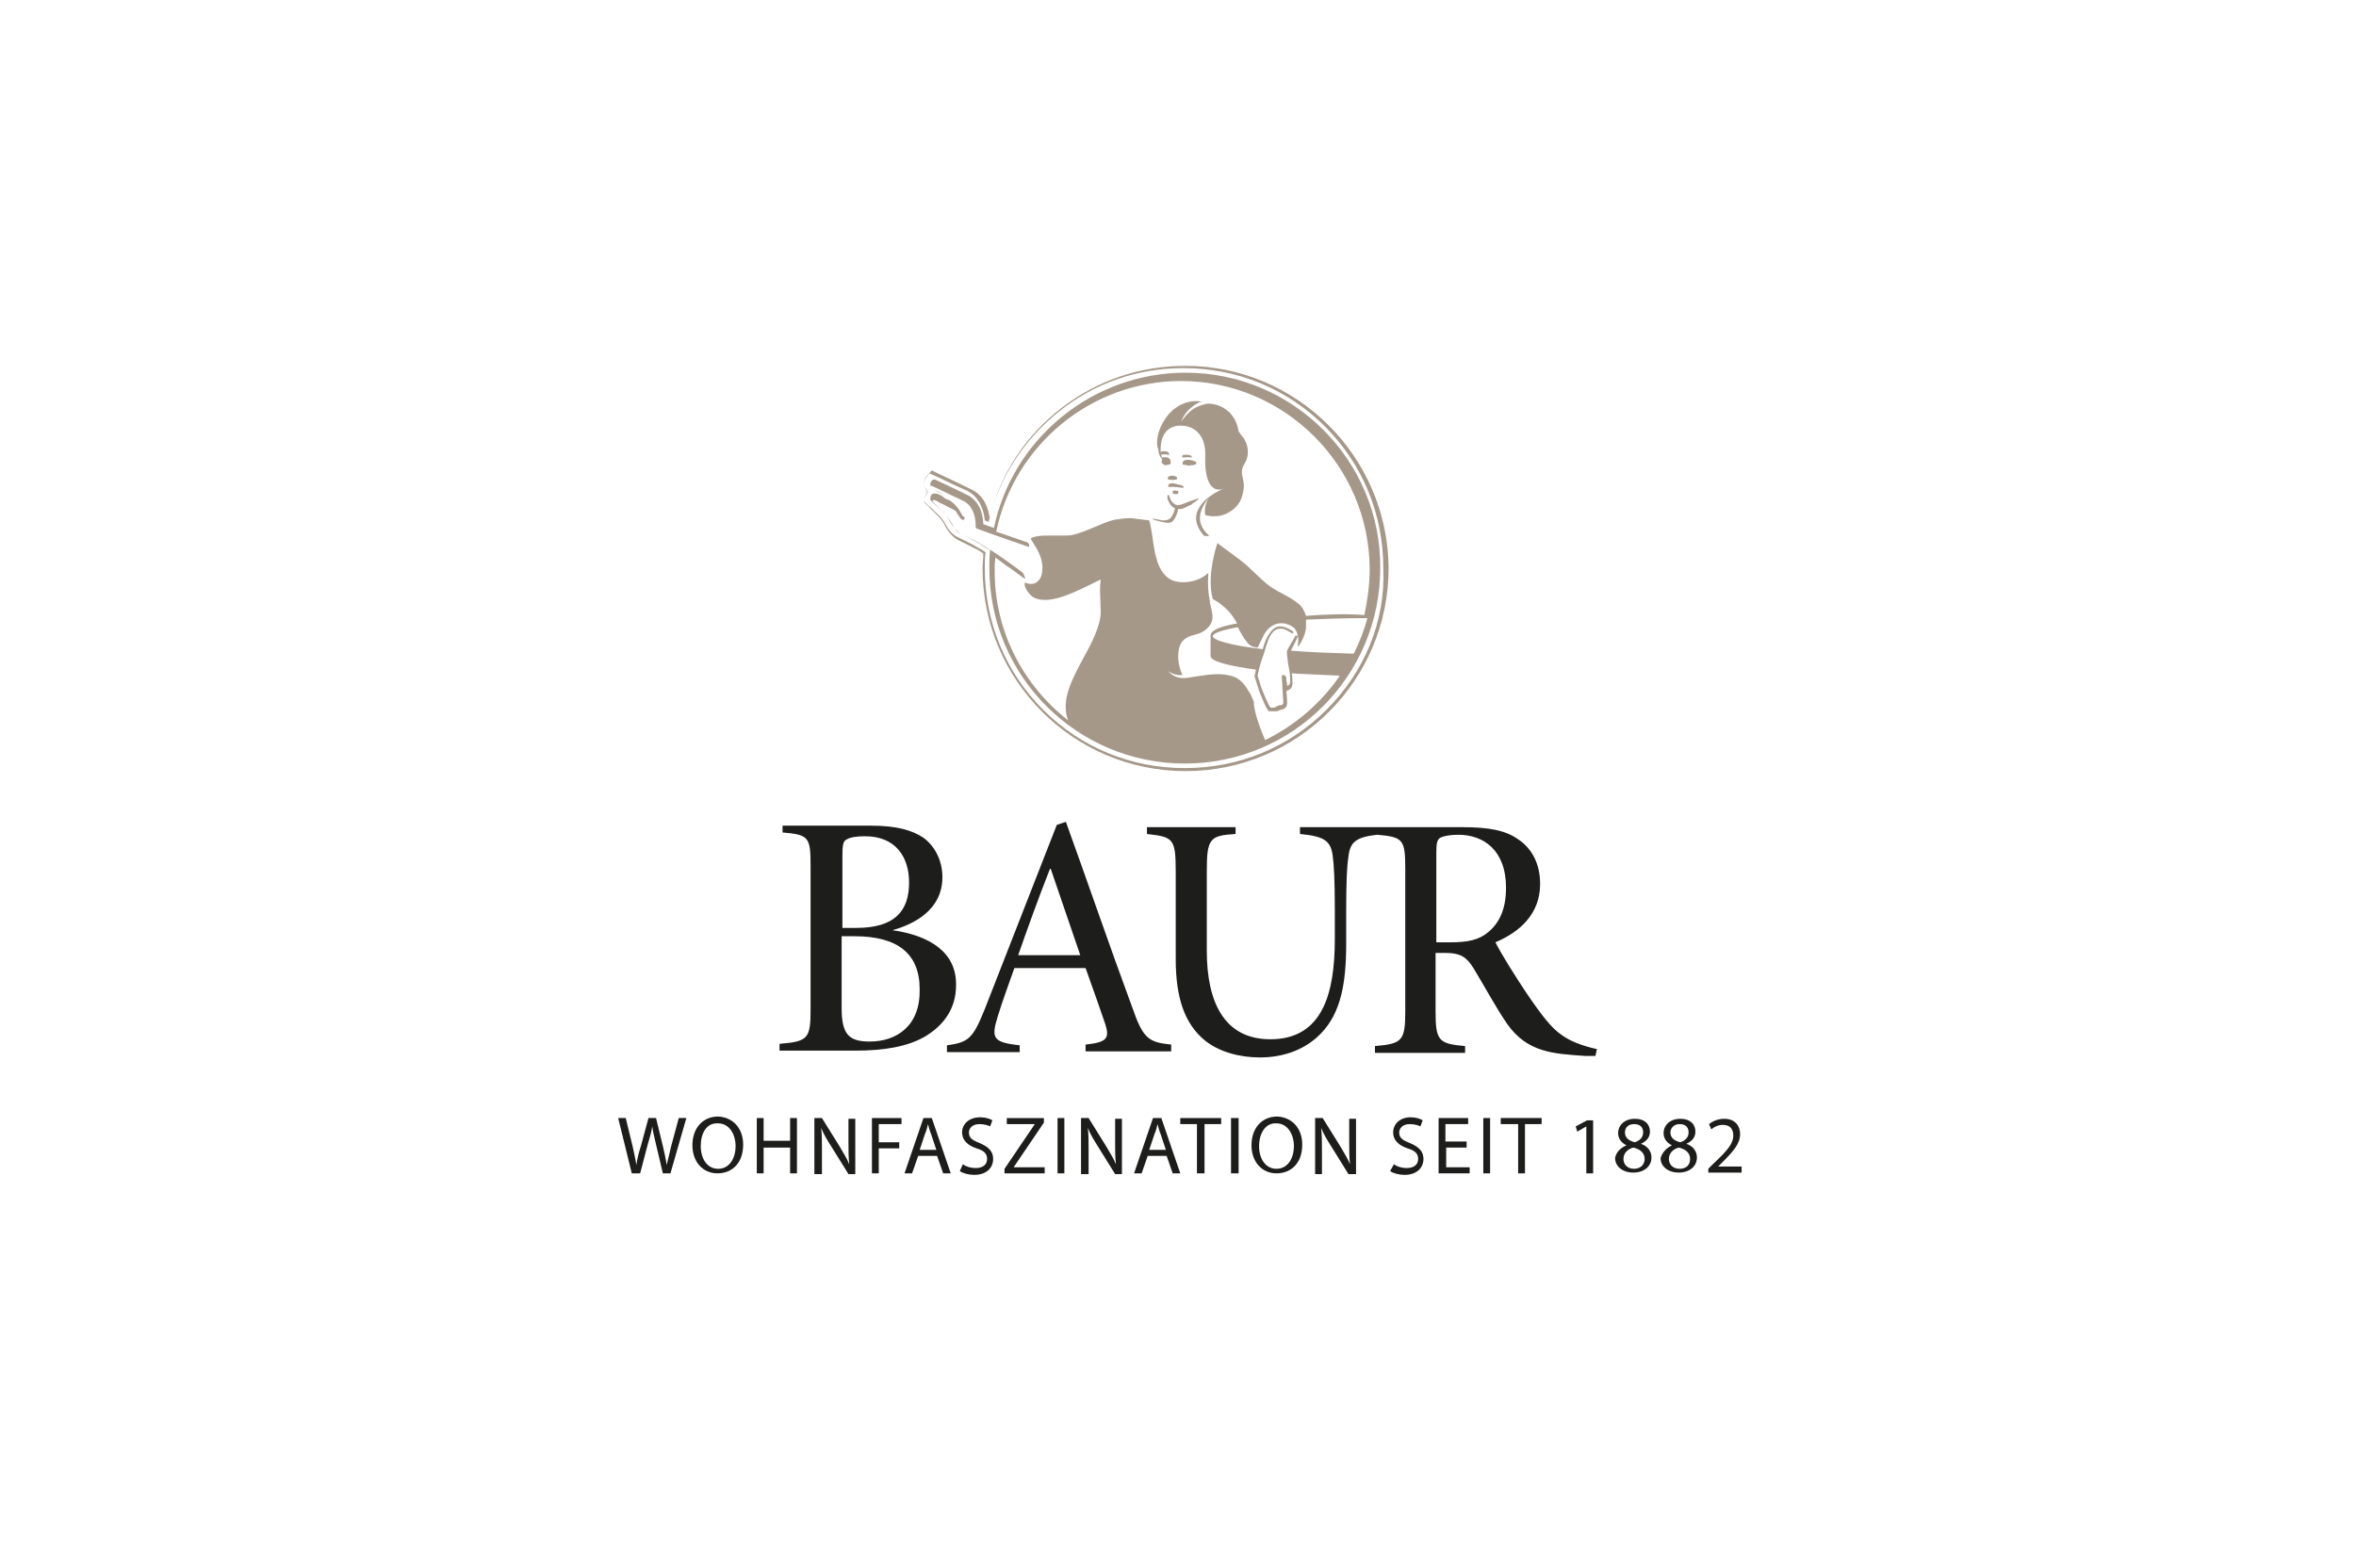 <?xml version="1.0" encoding="UTF-8"?>
<svg xmlns="http://www.w3.org/2000/svg" xmlns:xlink="http://www.w3.org/1999/xlink" version="1.1" x="0px" y="0px" viewBox="0 0 311 207" style="enable-background:new 0 0 311 207;" xml:space="preserve">
<style type="text/css">
	.st0{display:none;}
	.st1{display:inline;fill:none;}
	.st2{fill:#157E7B;}
	.st3{fill:#1D1D1B;}
	.st4{fill:#A59889;}
	.st5{fill:none;}
	.st6{fill:#C6C7C8;}
	.st7{fill:#1D1B1F;}
	.st8{fill:#0669B5;}
	.st9{fill:#1E1E1C;}
	.st10{fill:#FFDD01;}
	.st11{fill:#B19903;}
	.st12{fill:#FEED03;}
	.st13{fill:#14283C;}
	.st14{fill:#FDFEFE;}
	.st15{fill:#073A6A;}
	.st16{fill:#083C6C;}
	.st17{fill:#E31F55;}
	.st18{fill:#0896A4;}
	.st19{fill:#5DB77A;}
	.st20{fill:#FFCE32;}
	.st21{fill:#00A2E0;}
	.st22{fill:#ED6B62;}
	.st23{fill:#343333;}
	.st24{fill:#FEFEFE;}
	.st25{fill:#706960;}
	.st26{fill:#DF7459;}
	.st27{enable-background:new    ;}
	.st28{fill:#E2001A;}
	.st29{fill:#333333;}
	.st30{fill:#1D393A;}
	.st31{fill:#193638;}
	.st32{fill:#271C19;}
	.st33{fill:#D60E20;}
	.st34{fill:#FDFDFD;}
	.st35{fill:#E63329;}
	.st36{fill:#323E48;}
	.st37{fill:#5C5C5E;}
	.st38{fill:#E20714;}
	.st39{fill:#E20916;}
	.st40{fill:#8C8989;}
	.st41{fill-rule:evenodd;clip-rule:evenodd;fill:#FFFFFF;}
	.st42{fill:#595757;}
	.st43{fill:#76777A;}
	.st44{fill:#F69138;}
	.st45{fill:#484F68;}
	.st46{fill:#006EB8;}
	.st47{fill:#73797C;}
	.st48{fill-rule:evenodd;clip-rule:evenodd;fill:#008375;}
	.st49{fill:#FFFFFF;}
	.st50{fill:#242243;}
	.st51{fill:#DB2F34;}
	.st52{fill:#CE112D;}
	.st53{fill:#191919;}
	.st54{fill:#060606;}
	.st55{fill:#080808;}
	.st56{fill:#0D0D0D;}
	.st57{fill:#0A0A0A;}
	.st58{fill:#090909;}
	.st59{fill:#101010;}
	.st60{fill:#070707;}
	.st61{fill:#050505;}
	.st62{fill:#121212;}
	.st63{fill:#111111;}
	.st64{fill:#181818;}
	.st65{fill:#0C0C0C;}
	.st66{fill:#E33534;}
	.st67{fill:#1C1A1D;}
	.st68{fill:#1F1C20;}
	.st69{fill:#1D1A1E;}
	.st70{fill:#1D1B1E;}
	.st71{fill:#E33636;}
	.st72{fill:#E33535;}
	.st73{fill:#E33737;}
	.st74{fill:#E33838;}
	.st75{fill:#E33637;}
	.st76{fill:#1E1B1F;}
	.st77{fill:#1B181C;}
	.st78{fill:#1A181B;}
	.st79{fill:#E33434;}
	.st80{fill:#272728;}
	.st81{fill:#E33736;}
	.st82{fill:#2B2B2D;}
	.st83{fill:#E40521;}
	
		.st84{clip-path:url(#SVGID_00000147918821959543083070000003133094390577882781_);fill:url(#SVGID_00000141444065842052750610000005493188168865723801_);}
	
		.st85{clip-path:url(#SVGID_00000127763105302380346650000014831269005824681345_);fill:url(#SVGID_00000140008196103565269550000012046201281914969758_);}
	.st86{fill:#3498DB;}
	.st87{fill:#2A5CAA;}
	.st88{fill:#00A0DF;}
	.st89{fill:#EA0029;}
	.st90{fill:#0B0B0B;}
	.st91{fill:#D87878;}
	.st92{fill:#3E3E3D;}
	.st93{fill:#C01824;}
	.st94{fill:#B4002F;}
	.st95{fill:#DB052C;stroke:#DB052C;stroke-width:0.14;stroke-miterlimit:3.864;}
	.st96{fill:#DB052C;stroke:#DB052C;stroke-width:0.14;stroke-linejoin:round;stroke-miterlimit:3.864;}
	.st97{fill:#FFFFFF;stroke:#FFFFFF;stroke-width:0.1;}
</style>
<g id="hilfslinien" class="st0">
</g>
<g id="rahmen" class="st0">
	<rect class="st1" width="311" height="207"></rect>
</g>
<g id="logo">
	<g>
		<path class="st3" d="M196.4,123.1c-1.2,1-2.7,1.3-4.9,1.3h-1.9v-11.8c0-1.3,0.1-1.7,0.5-2c0.4-0.2,1.2-0.4,2.4-0.4    c3.3,0,6.3,2,6.3,7C198.8,119.9,198,121.8,196.4,123.1 M206.1,136.6c-1.2-0.8-2.5-2.4-4.6-5.5c-1.4-2.1-3.3-5.1-4.1-6.7    c3.3-1.4,5.9-3.8,5.9-7.7c0-2.7-1.1-4.7-2.9-5.9c-1.7-1.2-3.9-1.6-7.4-1.6h-21.4v0.9c3.2,0.3,4,0.9,4.3,2.7    c0.2,1.4,0.3,3.4,0.3,7.4v3.8c0,7.1-1.6,13.2-8.5,13.2c-6.1,0-8.4-4.9-8.4-11.7v-10.5c0-4.3,0.4-4.7,3.8-4.9v-0.9h-11.7v0.9    c3.4,0.4,3.8,0.5,3.8,4.9v11.6c0,5.2,1.2,8.6,3.9,10.8c1.9,1.5,4.6,2.2,7.2,2.2c3.1,0,6-1,8.1-3.2c2.6-2.7,3.3-6.6,3.3-11.8v-4.3    c0-4,0.1-6,0.3-7.2c0.2-2,1.1-2.6,3.8-2.9c3.4,0.3,3.7,0.6,3.7,4.5v18.8c0,3.9-0.4,4.3-4,4.6v0.9h11.9v-0.9    c-3.5-0.3-3.9-0.7-3.9-4.6v-7.7h1.2c2.2,0,2.9,0.6,3.8,2c1.4,2.3,2.9,5.1,4.4,7.3c2.7,3.9,6.2,4,10.3,4.3c0.5,0,1,0,1.4,0l0.2-0.9    C209,138.1,207.3,137.5,206.1,136.6 M134.4,126.1c1.3-3.7,2.7-7.6,4.2-11.4h0.1l3.9,11.4H134.4z M149.5,133.1    c-3-8.1-5.9-16.6-8.8-24.6l-1.2,0.4l-9.5,24.3c-1.6,4-2.2,4.4-5,4.8v0.9h9.6v-0.9c-3.5-0.4-3.8-0.9-2.9-3.8c0.6-2,1.4-4.1,2.2-6.4    h9.4c1.1,3.1,2,5.6,2.6,7.4c0.6,1.9,0.2,2.4-2.6,2.7v0.9h11.3v-0.9C151.6,137.6,150.9,137.1,149.5,133.1 M114.8,137.5    c-2.7,0-3.7-0.9-3.7-4.4v-9.5h1.7c5.7,0,8.6,2.3,8.6,7C121.5,135.4,118.4,137.5,114.8,137.5 M111.2,113.1c0-1.6,0.1-2.1,0.6-2.3    c0.5-0.3,1.4-0.4,2.4-0.4c4,0,5.8,2.7,5.8,6.1c0,3.8-1.9,6-7,6h-1.8V113.1z M117.8,122.8L117.8,122.8c2.9-0.8,6.6-2.7,6.6-7    c0-2.2-1-4.1-2.5-5.2c-1.5-1-3.5-1.6-7-1.6h-11.6v0.9c3.5,0.3,3.7,0.6,3.7,4.5v18.8c0,3.9-0.3,4.3-4.1,4.6v0.9h10.1    c3.6,0,6.7-0.5,9-1.8c2.6-1.5,4.2-3.8,4.2-6.8C126.3,125.7,122.7,123.5,117.8,122.8"></path>
		<path class="st4" d="M156.1,61.3c0.3,0.1,0.6,0.1,0.9,0.2c0.1,0,0.1-0.1,0.2-0.1c0.3,0.1,0.4-0.1,0.7-0.1l0-0.3    C157.4,60.7,156,60.4,156.1,61.3z M154.2,64.1c0,0.1,0,0.1,0.1,0.2c0.7-0.1,1.5,0.1,1.9,0.1c0.1-0.1,0-0.2-0.1-0.3l-1.2-0.3    C154.6,63.8,154.3,63.8,154.2,64.1z M156.1,60.1c0,0.1-0.1,0.2,0,0.3c0.3,0,0.7-0.1,1.2,0l0-0.2C157,60,156.3,60,156.1,60.1z     M154.8,65.1c0.1,0.2,0.5,0.1,0.7,0.1c0-0.1,0.1-0.3,0-0.4c-0.2,0-0.5-0.1-0.7,0L154.8,65.1z M158.2,65.8c0,0-1.6,0.5-1.7,0.6    c-0.3,0.1-0.7,0.3-1.1,0.3c-0.4-0.1-0.7-0.4-0.9-0.8c0,0-0.2-0.6-0.3-0.6c-0.1,0-0.1,0.4-0.1,0.5c0.2,0.6,0.5,1.1,1,1.3    c0,0,0,0,0,0c-0.1,0.5-0.3,1-0.6,1.3c-0.3,0.3-0.7,0.3-1.1,0.3c-0.1,0-1.2-0.3-1.3-0.2c0,0.1,1.2,0.4,1.3,0.4    c0.5,0.1,1.1,0.3,1.5-0.2c0.3-0.4,0.5-0.9,0.6-1.4c0,0,0-0.1,0-0.1c0.1,0,0.2,0,0.3,0c0,0,0.1,0,0.1,0c0.5-0.1,0.9-0.4,1.4-0.6    C157.4,66.4,158.3,66,158.2,65.8z M156.5,49.2c-12.2,0-22.8,8.6-25.3,20.5c-0.6-0.2-1.1-0.4-1.4-0.5c-0.1-2.3-1.1-3.3-2-3.8    c-2-1-4.4-2.1-4.4-2.1c-0.1,0-0.1,0-0.2,0c-0.2,0.1-0.3,0.3-0.4,0.5c0,0.3,0.1,0.5,0.2,0.6c0.2,0.2,0.4,0.3,0.8,0.5    c0.4,0.2,0.8,0.5,1.3,0.9c0.1,0.1,0.2,0.2,0.3,0.3c-0.2-0.1-0.5-0.2-0.8-0.4c0,0,0,0-0.1-0.1c-0.3-0.2-0.9-0.6-1.4-0.4    c-0.2,0.1-0.3,0.3-0.3,0.7c0,0.1,0,0.1,0.1,0.2c0.1,0.1,0.2,0.2,0.3,0.3c0.1,0.1,0.9,0.8,1.1,1c0.5,0.4,0.8,0.9,1.2,1.6    c0.3,0.5,0.7,1.1,1.3,1.5c0,0,1.9,0.9,2.7,1.4c0.4,0.3,0.8,0.5,1.2,0.7c-0.1,0.8-0.1,1.6-0.1,2.4c0,14.3,11.6,25.8,25.8,25.8    c14.3,0,25.8-11.6,25.8-25.8C182.3,60.8,170.7,49.2,156.5,49.2z M178.7,86.3c-3.2-0.1-5.9-0.2-8.3-0.4c0.9-1.7,0.9-1.9,0.9-1.9    c0-0.1-0.2-0.1-0.3-0.1c0,0,0,0,0,0c0,0.1-0.7,1.2-1,1.8c-0.2,0.3-0.1,0.6-0.1,0.8c0,0.1,0.1,0.7,0.1,1c0.1,0.5,0.3,1.3,0.3,2    c0,0.1,0,0.2,0,0.3c0,0.4,0,0.6-0.3,0.7c0,0-0.1,0-0.1,0.1c0-0.2,0-0.5-0.1-0.7c0-0.4,0-0.6-0.1-0.6c0-0.1-0.2-0.2-0.3-0.2    c-0.1,0-0.2,0.1-0.2,0.2c0,0,0.2,3.4,0.2,3.4c0,0.1,0,0.2-0.1,0.3c-0.1,0.1-0.2,0.1-0.4,0.1c-0.2,0.1-0.4,0.1-0.6,0.3    c-0.1,0-0.2,0-0.2,0c-0.1,0-0.3,0.1-0.4,0c-0.3-0.3-1.2-2.6-1.2-2.6l-0.5-1.6c0.1-0.4,0.3-1.5,0.7-2.5c0.2-0.5,0.6-2.2,1-2.8    c0.5-0.8,0.9-0.9,1.3-0.9c0.6-0.1,1.2,0.5,1.6,0.6c0,0,0.1,0,0.1,0c0.1,0,0-0.2-0.1-0.3c-0.5-0.3-1-0.6-1.6-0.6h0    c-0.7,0-1.1,0.4-1.6,1.2c-0.4,0.6-0.7,1.7-0.7,1.8c-4.3-0.5-6.6-1.2-6.6-1.7c0-0.4,1.1-0.8,3.3-1.2c0,0.1,0.1,0.1,0.1,0.2    c0.6,1.2,1.1,1.8,1.4,2.1c0.4,0.3,0.6,0.3,1.1,0.4c0.3-0.6,0.6-1.2,0.9-1.8c0.8-1.4,2.4-1.9,3.8-0.9c0.6,0.4,0.8,1.6,0.6,2.4    c-0.1,0.6,1.1-1.2,1.1-2.5c0-0.3,0-0.6,0-0.9c2.4-0.1,5.1-0.2,8.1-0.2C180.1,83.1,179.5,84.7,178.7,86.3z M172.4,81.3    c-0.2-0.6-0.5-1.2-1-1.6c-1.2-1-2.7-1.5-3.9-2.4c-1.3-1-2.4-2.3-3.7-3.3l-3.1-2.3c0,0-1.5,4.3-0.6,7.4c0,0,2,0.9,3.2,3.2    c-2.2,0.4-3.5,0.9-3.5,1.6c0,0.1,0,0.1,0,0.2v2.5c0,0.7,2.3,1.3,6,1.8c-0.1,0.3-0.1,0.6-0.2,0.8c0,0,0,0.1,0,0.1    c0,0,0.6,1.8,0.6,1.9c1,2.5,1.2,2.7,1.4,2.7c0,0,0.1,0,0.1,0c0.1,0,0.3,0,0.4,0c0.1,0,0.2,0,0.3,0c0.1,0,0.3,0,0.4-0.1    c0,0,0.2-0.1,0.3-0.1c0.2,0,0.4-0.1,0.6-0.3c0.2-0.2,0.2-0.4,0.2-0.6c0,0,0-0.9-0.1-1.5c0,0,0.1-0.1,0.1-0.1c0,0,0-0.1,0.2-0.1    c0.6-0.3,0.5-0.8,0.5-1.2c0-0.1,0-0.8-0.1-1c1.9,0.1,4,0.2,6.3,0.3c0,0,0,0,0,0.1c-2.5,3.6-5.9,6.5-9.8,8.4    c-0.9-2.1-1.5-4-1.5-5.1l-0.4-0.9c-0.7-1.2-1.3-2.2-2.7-2.5c-1.5-0.4-3-0.1-4.5,0.1c-1.3,0.2-2.5,0.6-3.7-0.7    c1,0.7,1.9,0.5,1.9,0.5c-0.5-1-0.7-2.2-0.5-3.3c0.2-1.2,0.9-1.7,2.1-2c0.9-0.2,1.8-0.7,2.2-1.6c0.4-0.9-0.1-1.9-0.2-2.8    c-0.2-1.2-0.3-2-0.2-3.7l-0.1,0c-1.2,1.2-3.9,1.6-5.2,0.6c-2.1-1.6-1.8-5.3-2.5-7.6l-2.4-0.3c-0.7,0-1.5,0.1-2.1,0.2    c-1.9,0.4-4.6,2.1-6.4,2.1c-0.5,0-1.3,0-2.1,0c-0.6,0-1.3,0-1.8,0.1c-0.5,0.1-0.8,0.2-0.8,0.3c0,0,0,0,0,0.1    c0.6,1,1.5,2.2,1.5,3.7c0,0.8-0.1,1.5-0.8,2c-0.3,0.2-0.9,0.3-1.5,0c-0.2,0.4,0.3,1.2,0.6,1.5c0.4,0.5,1,0.8,2.1,0.8    c2.2,0,5.4-1.8,7.3-2.7c-0.2,1.4,0,2.9,0,4.3c0,1.8-1.3,4.3-2.2,5.9c-1.3,2.5-3.2,5.6-2.1,8.4c-5.9-4.6-9.7-11.7-9.7-19.7    c0-0.6,0-1.2,0.1-1.8c0.8,0.6,1.6,1.2,2.5,1.8c0.4,0.3,1.3,1,1.4,1c0.1,0-0.2-0.7-0.3-0.8c-0.4-0.3-0.4-0.3-0.8-0.6    c-1.5-1.1-2.9-2.1-4.6-3.1c-0.8-0.5-1.7-0.9-2.6-1.3l-0.2-0.1c-0.5-0.2-0.8-0.7-1.1-1.3c-0.4-0.7-0.8-1.2-1.3-1.7    c-0.2-0.2-1.1-1.1-1.1-1.1c-0.1-0.1-0.1-0.1-0.2-0.2c0-0.1,0-0.1,0.1-0.2c0.1,0,0.3,0,0.9,0.4c0,0,0.7,0.3,1,0.5    c0.4,0.2,0.7,0.3,1.1,0.6c0.1,0.2,0.2,0.4,0.3,0.5c0.2,0.3,0.3,0.5,0.5,0.6c0.1,0.1,0.3,0,0.3-0.1c0.1-0.1,0-0.3-0.1-0.3    c-0.1,0-0.2-0.2-0.3-0.4c-0.2-0.3-0.3-0.6-0.7-1c-0.2-0.3-0.8-0.7-1.1-1c-0.5-0.4-1-0.7-1.4-0.9c-0.3-0.2-0.5-0.3-0.7-0.5    c-0.1-0.1-0.1-0.2-0.1-0.2c0,0,0,0,0-0.1c0.5,0.2,2.5,1.2,4.2,2c1.1,0.5,1.7,1.7,1.7,3.4l0,0.1v0c0,0.1,0.1,0.2,0.2,0.2    c0.8,0.3,2.7,1,6.5,2.3l0.3,0.1c0.1,0.1,0.1-0.5-0.2-0.6c-1.8-0.6-3.1-1.1-4.1-1.4c2.4-11.5,12.6-19.9,24.4-19.9    c13.7,0,24.9,11.2,24.9,24.9c0,2.1-0.3,4.1-0.7,6C177.8,81,175,81.1,172.4,81.3z M156.5,48.3c-6,0-11.6,1.9-16.3,5.5    c-4.7,3.6-8,8.5-9.5,14.3l-0.1,0.2l0-0.2c-0.3-1.7-1.1-2.9-2.4-3.5c-1.6-0.8-3.3-1.6-4.2-2l-1-0.5l-0.7,0.8    c-0.2,0.2-0.3,0.5-0.3,0.7c-0.1,0.6,0.2,1.1,0.4,1.3l0,0l0,0c-0.1,0.2-0.2,0.4-0.3,0.7l-0.1,0.7l1.2,1.2c0.2,0.2,0.4,0.4,0.6,0.6    c0.4,0.4,0.7,0.8,1,1.4c0.4,0.7,0.9,1.4,1.7,1.8l0.2,0.1c0.8,0.4,1.6,0.8,2.4,1.2c0.3,0.2,0.5,0.3,0.7,0.5l0,0l0,0    c0,0.7-0.1,1.3-0.1,1.9c0,14.8,12,26.8,26.8,26.8c14.8,0,26.8-12,26.8-26.8C183.2,60.3,171.2,48.3,156.5,48.3z M175.1,93.7    c-5,5-11.6,7.7-18.7,7.7c-7.1,0-13.7-2.7-18.7-7.7c-5-5-7.7-11.6-7.7-18.7c0-0.6,0-1.3,0.1-2.1c-0.3-0.2-0.6-0.4-1-0.6    c-0.8-0.5-1.7-0.9-2.5-1.3l-0.2-0.1c-0.8-0.4-1.2-1-1.6-1.7c-0.3-0.6-0.7-1-1.1-1.4c-0.2-0.2-0.4-0.3-0.6-0.6    c-0.2-0.1-0.3-0.3-0.5-0.4l-0.6-0.6l0.1-0.5c0.1-0.4,0.3-0.6,0.4-0.8c-0.1,0-0.1-0.1-0.1-0.1c-0.2-0.2-0.5-0.6-0.4-1.1    c0-0.2,0.1-0.4,0.2-0.6l0.5-0.6l0,0l0.7,0.3c1.7,0.8,3.1,1.5,4.3,2c1.3,0.7,2.1,2,2.3,3.9c0.2,0.1,0.3,0.1,0.5,0.2    c1.3-5.7,4.6-10.8,9.2-14.5c4.7-3.8,10.4-5.8,16.5-5.8c7.1,0,13.7,2.7,18.7,7.7c5,5,7.7,11.6,7.7,18.7    C182.9,82.1,180.1,88.7,175.1,93.7z M163.5,56.9c-0.6-3.4-3.6-3.7-4.2-3.6c-0.6,0.2-1.9,0.2-3.4,2.4c0.8-2.1,2.7-2.7,2.7-2.7    c-4.3-0.6-6.5,4.5-5.7,6.3c0,0.5,0.2,1,0.5,1.3c0,0.2-0.1,0.4-0.1,0.4c0.1,0.1,0.3,0.5,0.7,0.4c0.3-0.1,0.5-0.1,0.5-0.1    c0.2-1-0.6-1-1.1-0.9c0,0,0,0,0,0.1c-0.1-0.3-0.2-0.6-0.2-1.1c0-3.5,2.7-3.2,2.7-3.2s3.3-0.2,3.2,4c-0.1,2.9,0.6,5,2.5,4.3    c-1.1,0.4-2.2,1.2-2.6,1.6c-1.2,1.3-1.7,2.7-0.1,4.6c0.1,0.1,0.8,0.1,0.7,0c-2.2-1.9-0.9-4,0.1-5.1c-0.9,1.1-0.6,2.4-0.6,2.4    c2.5,0.7,4.4-1,4.8-2.3c0.9-2.7-0.7-2.8,0.5-4.7c0.5-0.8,0.5-2.5-0.6-3.6C163.7,57.1,163.5,57.1,163.5,56.9z M153.3,59.6    c0,0-0.4,0.5,0.2,0.4c0.6-0.1,0.8,0.1,0.8,0.1C154.5,59.4,153.3,59.6,153.3,59.6z M154.2,63.3c0.3,0.1,1.1,0.1,1.2-0.1    C155.5,62.7,153.9,62.6,154.2,63.3z"></path>
		<g>
			<path class="st3" d="M83.4,154.9l-1.8-7.3h1l0.9,3.7c0.2,0.9,0.4,1.8,0.5,2.5h0c0.1-0.7,0.3-1.6,0.6-2.5l1-3.7h1l0.9,3.7     c0.2,0.9,0.4,1.7,0.5,2.5h0c0.2-0.8,0.4-1.6,0.6-2.5l1-3.7h1l-2.1,7.3h-1l-0.9-3.8c-0.2-0.9-0.4-1.6-0.5-2.4h0     c-0.1,0.7-0.3,1.4-0.6,2.4l-1,3.8H83.4z"></path>
			<path class="st3" d="M98.1,151.1c0,2.5-1.5,3.8-3.4,3.8c-1.9,0-3.3-1.5-3.3-3.7c0-2.3,1.4-3.8,3.4-3.8     C96.8,147.5,98.1,149,98.1,151.1z M92.5,151.3c0,1.6,0.8,3,2.3,3c1.5,0,2.3-1.4,2.3-3c0-1.5-0.8-3-2.3-3     C93.2,148.2,92.5,149.7,92.5,151.3z"></path>
			<path class="st3" d="M100.8,147.6v3h3.5v-3h0.9v7.3h-0.9v-3.4h-3.5v3.4h-0.9v-7.3H100.8z"></path>
			<path class="st3" d="M107.5,154.9v-7.3h1l2.3,3.7c0.5,0.9,1,1.6,1.3,2.4l0,0c-0.1-1-0.1-1.9-0.1-3v-3h0.9v7.3H112l-2.3-3.7     c-0.5-0.8-1-1.6-1.3-2.4l0,0c0.1,0.9,0.1,1.8,0.1,3v3.1H107.5z"></path>
			<path class="st3" d="M115.1,147.6h3.9v0.8h-3v2.4h2.7v0.8H116v3.3h-0.9V147.6z"></path>
			<path class="st3" d="M121.2,152.6l-0.8,2.3h-1l2.5-7.3h1.1l2.5,7.3h-1l-0.8-2.3H121.2z M123.6,151.8l-0.7-2.1     c-0.2-0.5-0.3-0.9-0.4-1.3h0c-0.1,0.4-0.2,0.9-0.4,1.3l-0.7,2.1H123.6z"></path>
			<path class="st3" d="M127.1,153.7c0.4,0.3,1,0.5,1.7,0.5c1,0,1.5-0.5,1.5-1.2c0-0.7-0.4-1.1-1.4-1.4c-1.2-0.4-1.9-1.1-1.9-2.1     c0-1.1,0.9-2,2.4-2c0.7,0,1.3,0.2,1.6,0.4l-0.3,0.8c-0.2-0.1-0.7-0.3-1.4-0.3c-1,0-1.4,0.6-1.4,1.1c0,0.7,0.4,1,1.4,1.4     c1.2,0.5,1.8,1.1,1.8,2.1c0,1.1-0.8,2.1-2.5,2.1c-0.7,0-1.5-0.2-1.9-0.5L127.1,153.7z"></path>
			<path class="st3" d="M132.6,154.3l4-5.9v0h-3.7v-0.8h4.9v0.6l-4,5.9v0h4.1v0.8h-5.3V154.3z"></path>
			<path class="st3" d="M140.5,147.6v7.3h-0.9v-7.3H140.5z"></path>
			<path class="st3" d="M142.7,154.9v-7.3h1l2.3,3.7c0.5,0.9,1,1.6,1.3,2.4l0,0c-0.1-1-0.1-1.9-0.1-3v-3h0.9v7.3h-0.9l-2.3-3.7     c-0.5-0.8-1-1.6-1.3-2.4l0,0c0.1,0.9,0.1,1.8,0.1,3v3.1H142.7z"></path>
			<path class="st3" d="M151.5,152.6l-0.8,2.3h-1l2.5-7.3h1.1l2.5,7.3h-1l-0.8-2.3H151.5z M153.9,151.8l-0.7-2.1     c-0.2-0.5-0.3-0.9-0.4-1.3h0c-0.1,0.4-0.2,0.9-0.4,1.3l-0.7,2.1H153.9z"></path>
			<path class="st3" d="M158,148.4h-2.2v-0.8h5.4v0.8H159v6.5h-1V148.4z"></path>
			<path class="st3" d="M163.5,147.6v7.3h-1v-7.3H163.5z"></path>
			<path class="st3" d="M171.9,151.1c0,2.5-1.5,3.8-3.4,3.8c-1.9,0-3.3-1.5-3.3-3.7c0-2.3,1.4-3.8,3.4-3.8     C170.6,147.5,171.9,149,171.9,151.1z M166.2,151.3c0,1.6,0.8,3,2.3,3c1.5,0,2.3-1.4,2.3-3c0-1.5-0.8-3-2.3-3     C167,148.2,166.2,149.7,166.2,151.3z"></path>
			<path class="st3" d="M173.6,154.9v-7.3h1l2.3,3.7c0.5,0.9,1,1.6,1.3,2.4l0,0c-0.1-1-0.1-1.9-0.1-3v-3h0.9v7.3h-1l-2.3-3.7     c-0.5-0.8-1-1.6-1.3-2.4l0,0c0.1,0.9,0.1,1.8,0.1,3v3.1H173.6z"></path>
			<path class="st3" d="M184,153.7c0.4,0.3,1,0.5,1.7,0.5c1,0,1.5-0.5,1.5-1.2c0-0.7-0.4-1.1-1.4-1.4c-1.2-0.4-1.9-1.1-1.9-2.1     c0-1.1,0.9-2,2.3-2c0.7,0,1.3,0.2,1.6,0.4l-0.3,0.8c-0.2-0.1-0.7-0.3-1.4-0.3c-1,0-1.4,0.6-1.4,1.1c0,0.7,0.4,1,1.4,1.4     c1.2,0.5,1.8,1.1,1.8,2.1c0,1.1-0.8,2.1-2.5,2.1c-0.7,0-1.5-0.2-1.9-0.5L184,153.7z"></path>
			<path class="st3" d="M193.7,151.5h-2.8v2.6h3.1v0.8h-4.1v-7.3h3.9v0.8h-3v2.3h2.8V151.5z"></path>
			<path class="st3" d="M196.7,147.6v7.3h-0.9v-7.3H196.7z"></path>
			<path class="st3" d="M200.3,148.4h-2.2v-0.8h5.4v0.8h-2.2v6.5h-0.9V148.4z"></path>
			<path class="st3" d="M209.4,148.7L209.4,148.7l-1.2,0.7l-0.2-0.7l1.5-0.8h0.8v7h-0.9V148.7z"></path>
			<path class="st3" d="M214.7,151.2c-0.8-0.4-1.1-1-1.1-1.6c0-1.1,0.9-1.9,2.2-1.9c1.4,0,2,0.8,2,1.7c0,0.6-0.3,1.2-1.2,1.6v0     c0.9,0.3,1.4,1,1.4,1.8c0,1.2-1,2-2.4,2c-1.5,0-2.4-0.9-2.4-1.9C213.3,152.2,213.8,151.6,214.7,151.2L214.7,151.2z M217.1,153     c0-0.8-0.6-1.3-1.5-1.5c-0.8,0.2-1.3,0.8-1.3,1.5c0,0.7,0.5,1.3,1.4,1.3C216.5,154.3,217.1,153.8,217.1,153z M214.5,149.5     c0,0.7,0.5,1.1,1.3,1.3c0.6-0.2,1.1-0.6,1.1-1.3c0-0.6-0.3-1.1-1.2-1.1C214.9,148.4,214.5,148.9,214.5,149.5z"></path>
			<path class="st3" d="M220.7,151.2c-0.8-0.4-1.1-1-1.1-1.6c0-1.1,0.9-1.9,2.2-1.9c1.4,0,2,0.8,2,1.7c0,0.6-0.3,1.2-1.2,1.6v0     c0.9,0.3,1.4,1,1.4,1.8c0,1.2-1,2-2.4,2c-1.5,0-2.4-0.9-2.4-1.9C219.4,152.2,219.9,151.6,220.7,151.2L220.7,151.2z M223.1,153     c0-0.8-0.6-1.3-1.5-1.5c-0.8,0.2-1.3,0.8-1.3,1.5c0,0.7,0.5,1.3,1.4,1.3C222.6,154.3,223.1,153.8,223.1,153z M220.5,149.5     c0,0.7,0.5,1.1,1.3,1.3c0.6-0.2,1.1-0.6,1.1-1.3c0-0.6-0.3-1.1-1.2-1.1C221,148.4,220.5,148.9,220.5,149.5z"></path>
			<path class="st3" d="M225.5,154.9v-0.6l0.7-0.7c1.8-1.7,2.6-2.6,2.6-3.7c0-0.7-0.3-1.4-1.4-1.4c-0.6,0-1.2,0.3-1.5,0.6l-0.3-0.7     c0.5-0.4,1.2-0.7,2-0.7c1.5,0,2.1,1,2.1,2c0,1.3-0.9,2.3-2.4,3.8l-0.5,0.5v0h3.1v0.8H225.5z"></path>
		</g>
	</g>
</g>
</svg>

